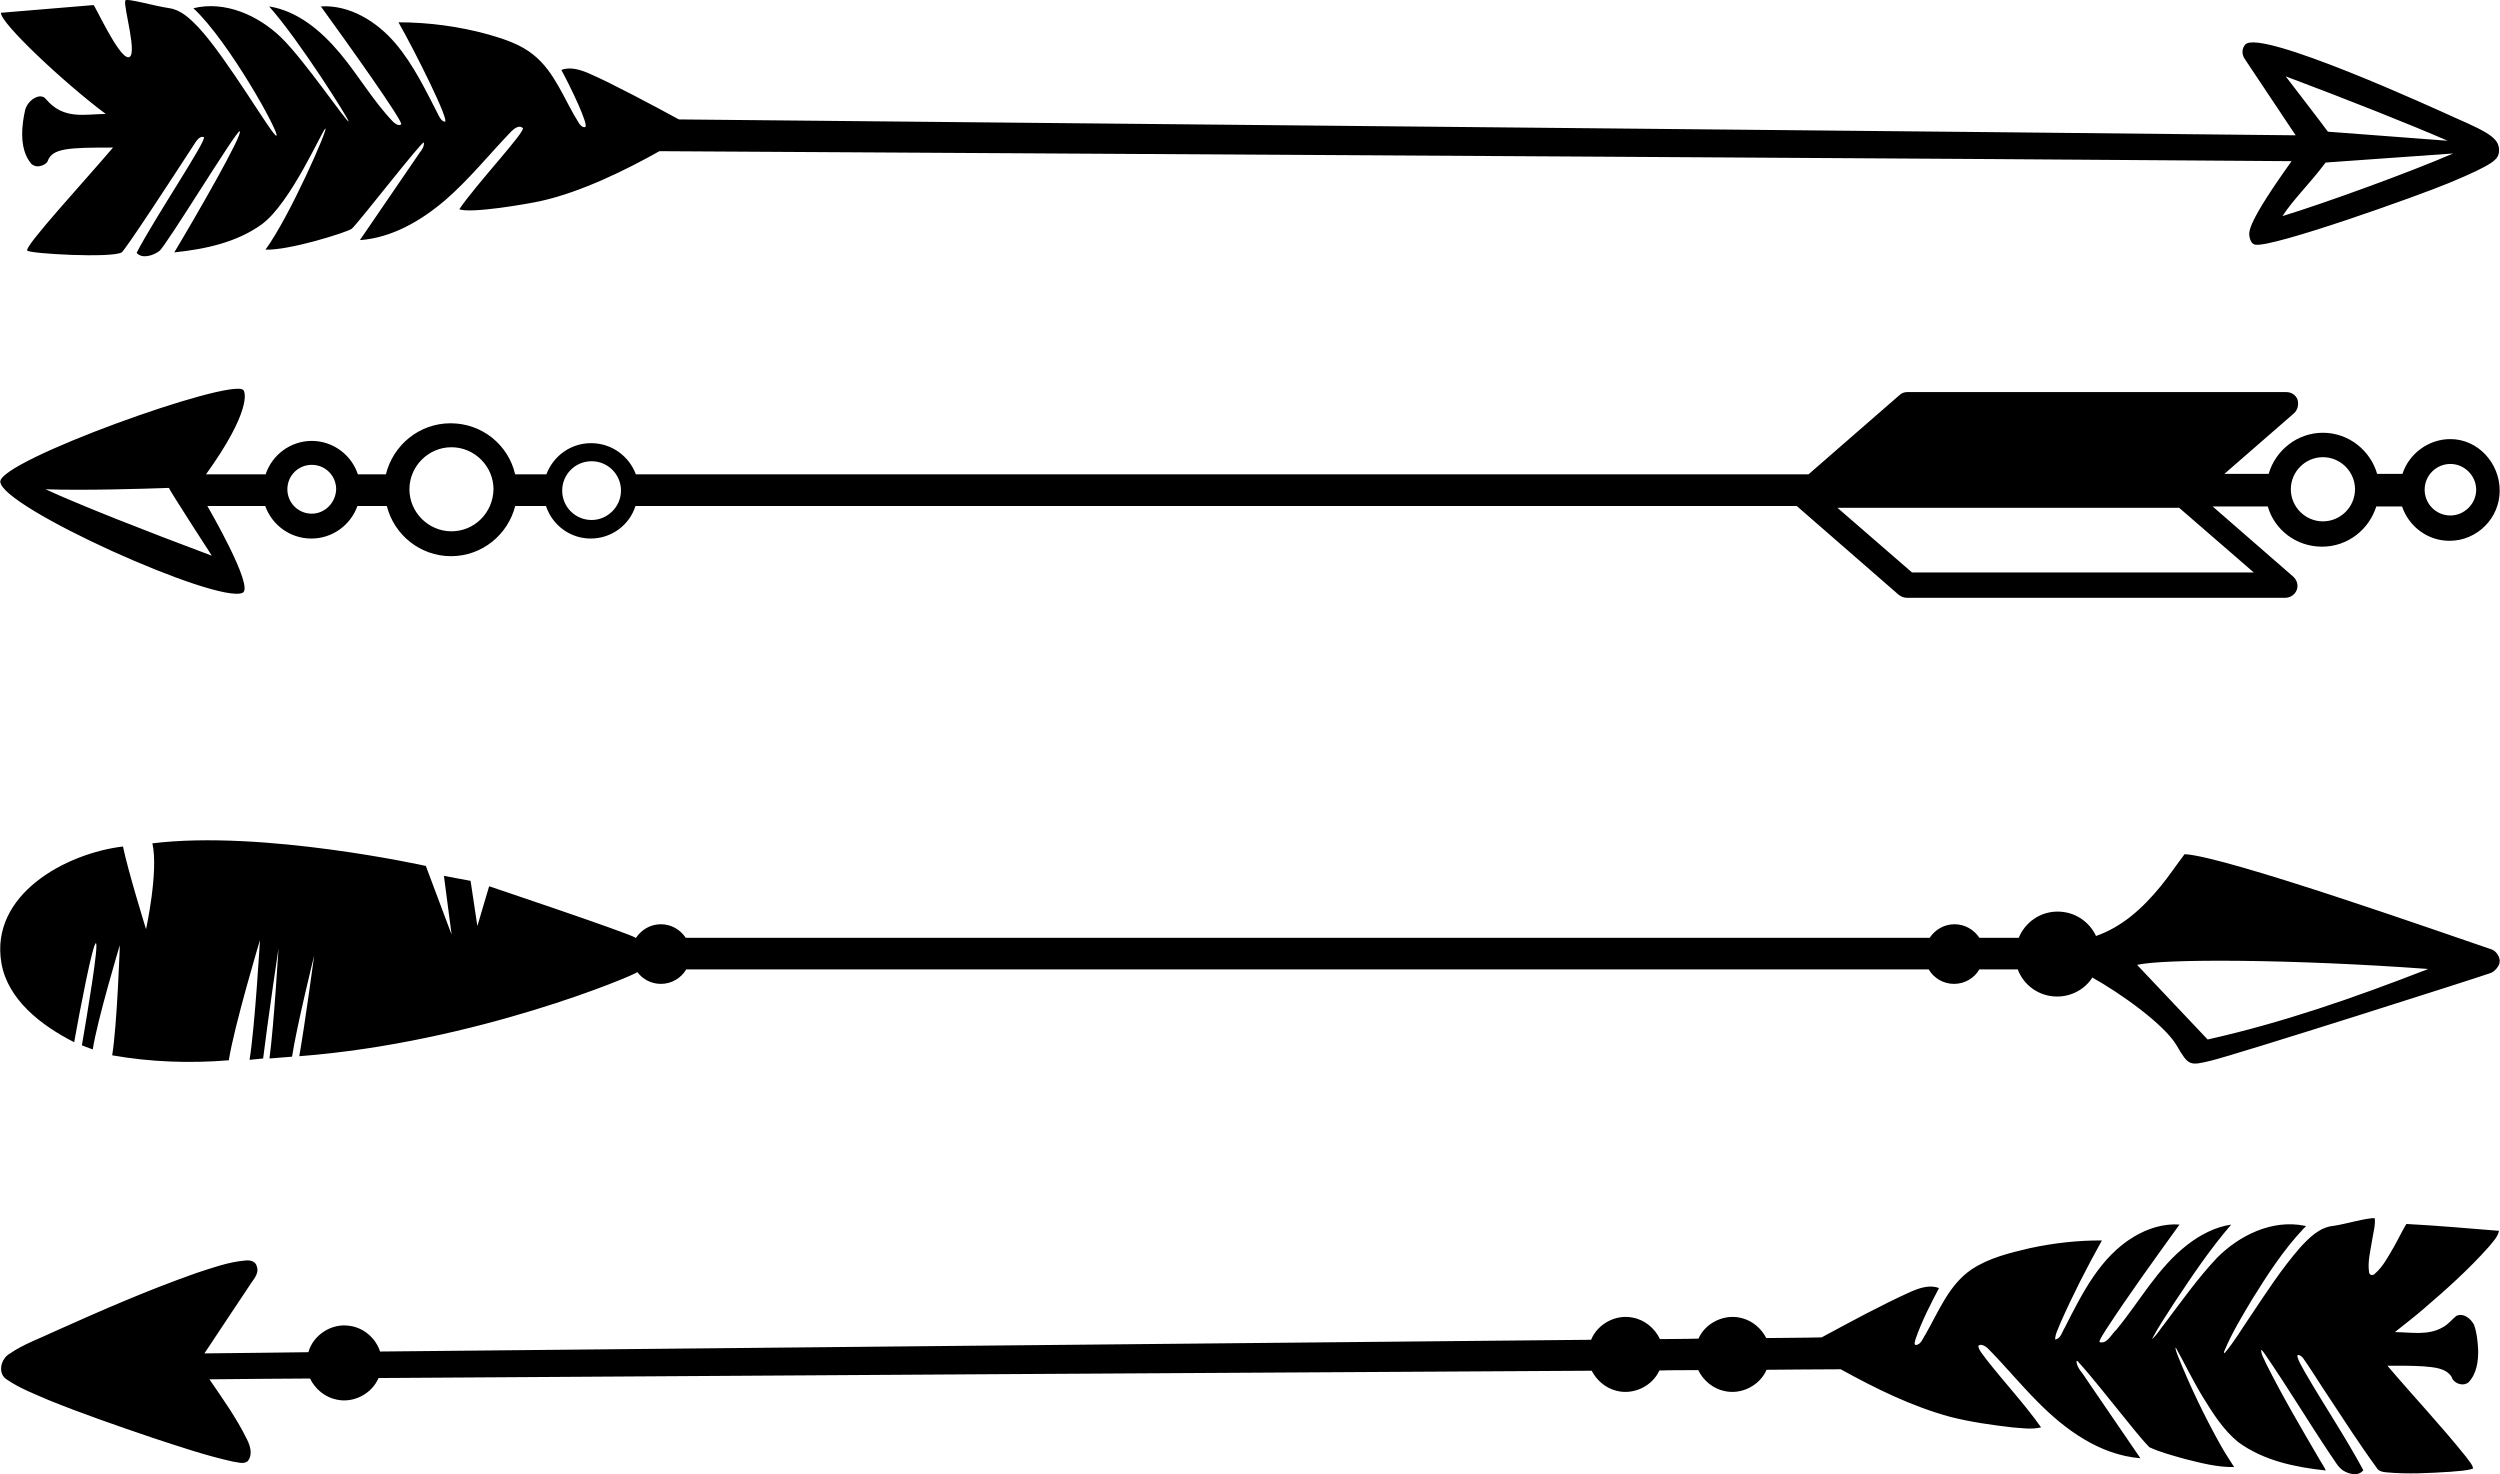 <?xml version="1.0" encoding="UTF-8"?>
<!DOCTYPE svg PUBLIC "-//W3C//DTD SVG 1.0//EN" "http://www.w3.org/TR/2001/REC-SVG-20010904/DTD/svg10.dtd">
<!-- Creator: CorelDRAW -->
<svg xmlns="http://www.w3.org/2000/svg" xml:space="preserve" width="1.667in" height="0.983in" version="1.0" shape-rendering="geometricPrecision" text-rendering="geometricPrecision" image-rendering="optimizeQuality" fill-rule="evenodd" clip-rule="evenodd"
viewBox="0 0 1666.67 982.99"
 xmlns:xlink="http://www.w3.org/1999/xlink"
 xmlns:xodm="http://www.corel.com/coreldraw/odm/2003">
 <g id="Layer_x0020_1">
  <path fill="black" d="M1637.37 78.73c-12.71,-5.75 -130.7,-59.91 -140.4,-49.02 -2.42,2.72 -2.42,6.66 -0.29,9.68l33.89 50.83c-187,-2.12 -713.46,-6.96 -1078.05,-10.59 -16.06,-8.77 -45.09,-24.2 -59.02,-30.26 -6.04,-2.72 -13.3,-5.14 -19.35,-2.72 5.45,9.98 19.06,37.82 15.74,38.12 -1.83,0.3 -3.32,-1.51 -4.25,-3.02 -9.68,-15.43 -15.71,-33.59 -29.94,-45.08 -8.48,-6.96 -19.38,-10.59 -29.96,-13.62 -19.67,-5.44 -39.93,-8.17 -60.21,-8.17 10.9,19.06 34.8,66.87 30.86,66.26 -1.81,-0.3 -2.73,-1.81 -3.64,-3.33 -8.78,-16.94 -16.94,-34.49 -29.35,-49.02 -12.39,-14.52 -30.55,-25.72 -49.61,-24.51 17.55,24.21 55.37,77.16 53.54,78.67 -1.51,1.21 -3.93,-0.3 -5.45,-1.81 -13.3,-13.92 -22.97,-30.86 -35.39,-45.69 -12.41,-14.83 -28.15,-28.14 -47.21,-31.17 19.99,22.39 53.25,75.34 52.96,76.55 -0.3,2.12 -29.65,-41.15 -45.09,-55.98 -15.42,-14.82 -37.51,-24.5 -58.38,-19.36 23.59,21.78 58.09,84.11 55.37,85.02 -2.44,0.61 -32.99,-52.04 -52.05,-72.31 -5.45,-5.75 -11.51,-11.5 -19.06,-12.7 -10.58,-1.52 -28.74,-6.96 -29.65,-5.14 -1.52,3.63 9.07,38.43 1.81,37.82 -6.67,-0.61 -22.09,-34.8 -23,-34.8 -10.58,0.91 -51.15,4.24 -61.73,5.14 -0.61,6.66 42.67,47.2 69.89,67.47 -13.61,0 -28.13,4.24 -39.93,-9.98 -3.93,-4.84 -12.71,1.21 -13.93,7.87 -1.52,6.96 -4.84,24.81 4.25,35.4 4.52,3.93 10.58,-0.3 10.88,-1.81 3.03,-8.78 14.22,-9.08 43.57,-9.08 -18.74,22.09 -59.29,65.96 -57.19,68.69 1.52,2.12 56.28,5.15 62.95,1.21 2.42,-1.51 34.78,-51.13 49.31,-73.52 1.2,-1.81 3.32,-4.24 5.45,-3.33 2.71,1.21 -32.38,53.25 -44.79,77.15 3.64,4.24 11.19,1.82 15.13,-1.21 4.54,-3.33 51.44,-80.48 53.57,-79.88 3.01,0.91 -29.06,56.58 -43.57,80.78 20.58,-2.12 41.74,-6.65 58.39,-18.76 19.38,-14.22 40.54,-63.24 42.37,-63.85 2.11,-0.6 -23.6,58.4 -39.95,80.79 15.74,0.61 54.18,-11.5 57.5,-13.92 3.33,-2.42 47.8,-59.91 48.1,-57.49 0.31,2.42 -1.2,4.84 -2.72,6.66 -13.31,19.36 -26.63,39.03 -39.93,58.39 21.17,-1.51 40.54,-12.7 56.87,-26.62 16.06,-13.92 29.35,-30.56 44.19,-45.99 2.12,-2.12 5.44,-4.24 7.55,-2.12 2.13,2.12 -30.84,37.21 -42.35,54.16 7.87,3.02 45.99,-3.63 54.15,-5.45 27.54,-6.05 58.41,-21.48 79.28,-33.28 362.17,2.12 900.75,5.15 1088.34,6.66 -29.65,41.45 -28.44,46.9 -28.13,49.93 0.3,2.42 1.52,5.44 3.93,5.75 11.49,2.12 108.92,-32.68 129.2,-41.15 30.55,-12.71 32.36,-15.73 33.26,-20.27 0.93,-8.78 -5.13,-12.71 -28.74,-23zm-54.03 733.65c0.48,4.98 -1.13,9.91 -1.83,14.82 -1.07,6.94 -3.03,14 -2,21.04 0.19,2.08 2.44,2.57 3.79,1.14 5.74,-4.94 9.17,-11.9 12.96,-18.32 2.81,-4.9 5.22,-10.18 8.14,-14.93 20.6,1.08 41.18,2.92 61.73,4.57 -0.72,4.19 -4.15,7.28 -6.65,10.54 -13.46,15.15 -28.61,28.69 -43.99,41.85 -6,5.18 -13,10.52 -18.75,15.14 10.65,0.07 22.2,2.5 31.92,-3.22 3.58,-1.81 5.98,-5.1 9,-7.56 4.69,-2.3 9.83,1.82 11.85,5.95 1.91,5.19 2.38,10.84 2.74,16.34 0.21,7.69 -0.91,16.31 -6.48,22.05 -3.72,2.87 -9.93,0.74 -11.22,-3.73 -3.93,-6.06 -11.99,-6.34 -18.47,-6.98 -8.06,-0.49 -16.37,-0.49 -24.32,-0.43 17.31,20.39 35.7,39.85 52.43,60.74 1.64,2.49 4.25,4.89 4.71,7.81 -4.78,1.69 -10.02,1.58 -15.02,2.16 -14.22,0.9 -28.55,1.7 -42.77,0.39 -2.52,-0.25 -5.34,-0.67 -6.61,-3.19 -11.99,-16.4 -22.89,-33.57 -34.13,-50.49 -5.03,-7.5 -9.68,-15.26 -14.92,-22.61 -0.8,-0.97 -2.94,-2.78 -3.78,-1.52 0.55,3.68 2.98,6.9 4.65,10.22 12.77,22.26 27.22,43.54 39.38,66.16 -3.26,4.28 -9.57,2.65 -13.48,0.21 -3.77,-2.54 -5.7,-6.92 -8.39,-10.46 -14.83,-22.13 -28.53,-45 -43.61,-66.95 -0.78,-0.88 -1.89,-3.02 -2.65,-2.96 0,3.16 2.06,6.03 3.22,8.93 10.96,21.95 23.46,43.1 35.83,64.29 1.26,2.32 3.26,5.11 4.08,7.12 -20.45,-2.16 -41.61,-6.56 -58.51,-18.98 -9.97,-8.18 -16.92,-19.31 -23.61,-30.19 -6.52,-10.68 -11.91,-22 -18.01,-32.91 -0.36,1.63 1.05,4.18 1.64,6.09 8.08,20.06 17.46,39.59 27.96,58.48 2.86,5.16 6.4,10.57 9.39,15.22 -11.3,0.22 -22.37,-2.76 -33.24,-5.48 -7.85,-2.26 -15.88,-4.3 -23.29,-7.74 -6.76,-7.01 -12.58,-14.85 -18.79,-22.33 -9.49,-11.54 -18.56,-23.46 -28.59,-34.54 -0.72,-0.85 -1.39,-1.17 -1.16,0.24 0.61,4.21 4.13,7.17 6.17,10.74 12.14,17.71 24.39,35.59 36.4,53.24 -26.97,-2.15 -50.09,-18.9 -68.5,-37.6 -11.63,-11.63 -22.05,-24.43 -33.66,-36.06 -1.52,-1.26 -4.48,-2.94 -5.96,-1.18 0.51,3.18 3.16,5.65 4.9,8.28 12.04,15.56 25.61,29.9 36.99,45.97 -6.27,1.57 -12.83,0.47 -19.19,0.02 -13.84,-1.61 -27.73,-3.56 -41.28,-7 -25.75,-6.99 -49.88,-18.93 -73.13,-31.75 -16.47,0.13 -33.03,0.13 -49.44,0.34 -4.5,10.46 -16.7,16.7 -27.83,14.22 -7.72,-1.48 -14.41,-7.06 -17.74,-14.01 -8.6,0.15 -17.42,-0.06 -25.9,0.28 -4.84,10.67 -17.76,16.63 -29.03,13.39 -6.98,-1.78 -12.88,-6.96 -16.1,-13.25 -269.64,1.57 -539.3,3.07 -808.94,4.87 -4.44,10.55 -16.7,16.87 -27.87,14.39 -7.76,-1.49 -14.46,-7.09 -17.78,-14.07 -22.34,0.17 -44.9,0.26 -67.11,0.54 8.9,12.97 18.09,25.87 25.04,40.03 2.23,4.44 4,10.32 0.46,14.58 -2.82,2.23 -6.71,0.61 -9.93,0.23 -18.13,-4 -35.72,-10.04 -53.35,-15.8 -23.14,-7.88 -46.31,-15.85 -68.99,-25.01 -9.53,-4.16 -19.4,-7.84 -28.04,-13.72 -6.8,-4 -4.42,-14.04 1.7,-17.46 9.34,-6.43 20.2,-10.16 30.38,-15.03 30.95,-13.88 62.09,-27.49 94.11,-38.73 10.69,-3.48 21.42,-7.4 32.69,-8.33 3.11,-0.4 6.9,0.61 7.59,4.12 1.67,4.94 -2.71,8.79 -4.98,12.68 -9.97,15.04 -20.16,30.18 -30.02,45.15 23.1,-0.29 46.29,-0.45 69.32,-0.8 3.2,-11.52 15.51,-19.46 27.33,-17.6 9.41,1.13 17.61,8.23 20.47,17.15 269.15,-2.7 538.33,-5.21 807.51,-7.83 4.31,-10.61 16.49,-17.14 27.71,-14.78 7.95,1.39 14.85,7.15 18.18,14.32 8.56,-0.13 17.25,-0.05 25.71,-0.33 4.8,-10.93 18.11,-16.98 29.52,-13.47 6.81,1.85 12.54,6.96 15.67,13.11 12.33,-0.19 24.7,-0.13 36.96,-0.46 19.55,-10.53 39.05,-21.2 59.27,-30.36 5.83,-2.54 12.77,-4.97 18.94,-2.49 -5.72,10.92 -11.41,21.94 -15.48,33.6 -0.26,1.28 -1.7,4.27 0.25,4.37 3.49,-0.59 4.5,-4.71 6.33,-7.27 8.71,-15.17 15.44,-32.69 30.38,-43 11.61,-7.78 25.46,-11.13 38.9,-14.28 15.82,-3.44 32.19,-5.3 48.26,-5.19 -10.1,18.11 -19.55,36.6 -27.9,55.58 -1.22,3.4 -3.3,6.89 -3.28,10.47 3.89,-0.62 4.65,-5.22 6.48,-8.05 11.49,-22.55 23.48,-47 46.01,-60.48 9.07,-5.48 19.88,-8.93 30.43,-8.12 -16.67,23.19 -33.5,46.29 -49.11,70.21 -1.47,2.62 -3.74,5.36 -4.31,8.12 5.13,1.71 8.02,-5.36 11.36,-8.26 15.67,-18.92 27.54,-41.35 47.3,-56.59 8.46,-6.62 18.77,-11.97 29.22,-13.44 -14.16,16.39 -26.21,34.43 -38.17,52.44 -4.98,7.86 -10.43,15.76 -14.66,23.89 3.22,-2.65 5.32,-6.47 7.97,-9.69 11.46,-15.12 22.41,-30.72 35.45,-44.55 14.94,-15.03 36.74,-25.69 58.28,-21.35 2.31,0.07 -0.69,1.65 -1.22,2.57 -13,13.92 -23.41,30 -33.45,46.13 -6.71,11.24 -13.57,22.47 -18.66,34.56 -0.46,0.97 -0.67,2.37 0.55,1.11 6.15,-7.33 10.96,-15.65 16.39,-23.52 10.61,-15.83 20.96,-31.97 33.52,-46.35 6.04,-6.54 13.02,-13.63 22.39,-14.44 8.69,-1.36 17.11,-4.19 25.83,-5.12l1.58 0.11zm78.14 -179.23c-27.73,-9.34 -177.82,-62.39 -204.96,-63.59 -5.72,7.54 -10.54,14.77 -15.97,21.4 -12.35,15.07 -25.92,27.13 -43.09,33.15 -4.52,-9.64 -14.18,-16.27 -25.63,-16.27 -11.76,0 -21.69,7.23 -25.92,17.48l-26.22 0c-3.62,-5.43 -9.66,-9.04 -16.58,-9.04 -6.94,0 -12.96,3.61 -16.58,9.04l-829.43 0c-3.62,-5.43 -9.64,-9.04 -16.58,-9.04 -6.92,0 -12.96,3.61 -16.58,9.04l-0.3 0c-2.4,-2.41 -97.64,-34.36 -97.64,-34.36l-7.85 26.52 -4.52 -30.14 -17.78 -3.31 5.13 39.18 -17.19 -45.81c0,0 -108.5,-24.11 -182.33,-15.07 4.21,18.69 -4.23,57.27 -4.23,57.27 0,0 -12.06,-38.88 -15.38,-55.16 -37.98,4.52 -88.89,31.95 -81.06,77.76 4.23,24.41 26.53,41.59 48.52,52.74 3.62,-20.5 12.37,-66.01 14.48,-66.01 2.1,0.3 -5.72,47.02 -9.34,68.11 2.4,0.91 4.82,1.81 7.24,2.72 3.01,-19.59 18.07,-69.62 18.07,-69.62 0,0 -1.81,53.35 -5.11,73.54 25.61,4.52 51.84,5.43 77.76,3.31 3.6,-22.91 20.78,-80.17 20.78,-80.17 0,0 -3.32,57.26 -6.94,79.87 3.03,-0.3 6.04,-0.6 9.05,-0.9 3.01,-24.72 10.24,-73.54 10.24,-73.54 0,0 -3.01,51.24 -6.02,73.54 5.11,-0.3 9.95,-0.91 15.06,-1.2 3.01,-19.89 14.77,-67.52 14.77,-67.52 0,0 -6.04,44.91 -9.95,67.21 117.84,-9.04 223.94,-54.25 225.43,-56.06 3.62,4.82 9.37,7.83 15.68,7.83 7.24,0 13.57,-3.92 16.89,-9.64l828.5 0c3.32,5.72 9.66,9.64 16.89,9.64 7.22,0 13.55,-3.92 16.87,-9.64l25.61 0c3.93,10.55 14.18,18.08 26.24,18.08 9.93,0 18.68,-5.12 23.5,-12.66 18.39,10.24 48.22,31.34 56.36,45.51 7.83,13.56 8.73,13.26 22.6,9.95 17.48,-4.22 181.15,-56.36 186.57,-58.47 2.69,-0.91 6.02,-4.82 6.02,-7.23 0.61,-3.31 -2.42,-7.54 -5.11,-8.44zm-189.59 59.98c-17.19,-18.09 -32.55,-34.36 -47.02,-49.73 16.87,-4.22 103.39,-3.92 194.11,2.71 -50.35,19.59 -97.35,35.87 -147.09,47.02zm161.85 -400.35c-14.77,0 -27.73,9.94 -31.94,23.21l-16.89 0c-4.5,-15.67 -18.98,-27.43 -36.17,-27.43 -17.17,0 -31.64,11.76 -36.17,27.43l-29.54 0 46.41 -40.39c2.42,-2.11 3.33,-5.73 2.42,-9.04 -1.2,-3.31 -4.23,-5.12 -7.53,-5.12l-252.6 0c-2.1,0 -3.91,0.6 -5.43,2.11l-60.57 52.75 -781.88 0c-4.52,-12.06 -15.99,-20.8 -29.85,-20.8 -13.86,0 -25.31,8.74 -29.83,20.8l-20.81 0c-4.52,-19.59 -21.98,-34.06 -43.09,-34.06 -20.81,0 -38.29,14.47 -43.11,34.06l-18.68 0c-4.23,-12.96 -16.58,-22.31 -30.76,-22.31 -14.16,0 -26.51,9.35 -30.74,22.31l-39.78 0c30.15,-41.9 26.53,-55.16 24.72,-56.37 -9.66,-7.54 -161.87,47.02 -161.87,61.19 0,16.88 144.98,81.98 161.56,74.15 8.14,-3.62 -23.5,-57.87 -23.5,-57.87l38.59 0c4.52,12.66 16.58,21.7 30.74,21.7 14.16,0 26.22,-9.04 30.74,-21.7l19.61 0c4.82,19.29 22.3,33.46 42.8,33.46 20.81,0 37.98,-14.47 42.79,-33.46l20.52 0c4.21,12.66 15.97,21.7 29.83,21.7 13.86,0 25.92,-9.04 29.83,-21.7l774.35 0 67.83 59.08c1.49,1.2 3.3,2.11 5.43,2.11l252.57 0c3.32,0 6.33,-2.11 7.53,-5.13 1.22,-3.02 0.31,-6.63 -2.4,-9.04l-53.65 -46.72 36.76 0c4.52,15.67 19,26.82 36.19,26.82 17.17,0 31.35,-11.45 36.17,-26.82l17.17 0c4.52,13.26 16.89,22.91 31.67,22.91 18.39,0 33.45,-15.07 33.45,-33.46 0,-18.39 -14.48,-34.36 -32.87,-34.36zm-1492.63 77.77c-44.31,-16.58 -88.01,-33.76 -110.92,-44.31 25.31,0.91 65.41,-0.3 82.28,-0.91 0.31,1.51 28.63,45.22 28.63,45.22zm66.61 -28.04c-9.03,0 -16.26,-7.23 -16.26,-16.28 0,-9.04 7.24,-16.28 16.26,-16.28 9.05,0 16.28,7.23 16.28,16.28 -0.3,9.04 -7.53,16.28 -16.28,16.28zm93.14 11.76c-15.35,0 -28.02,-12.66 -28.02,-28.03 0,-15.37 12.67,-28.03 28.02,-28.03 15.38,0 28.05,12.66 28.05,28.03 -0.31,15.67 -12.67,28.03 -28.05,28.03zm93.46 -7.54c-10.85,0 -19.61,-8.74 -19.61,-19.59 0,-10.85 8.75,-19.59 19.61,-19.59 10.84,0 19.59,8.74 19.59,19.59 0,10.85 -9.05,19.59 -19.59,19.59zm1108.31 34.97l-227.88 0 -49.71 -43.11 227.85 0 49.74 43.11zm46.12 -34.06c-11.74,0 -21.4,-9.65 -21.4,-21.4 0,-11.76 9.66,-21.4 21.4,-21.4 11.76,0 21.4,9.65 21.4,21.4 0,11.76 -9.64,21.4 -21.4,21.4zm85 -3.92c-9.63,0 -17.17,-7.83 -17.17,-17.18 0,-9.65 7.83,-17.18 17.17,-17.18 9.36,0 17.19,7.83 17.19,17.18 0,9.34 -7.83,17.18 -17.19,17.18zm-109.84 -292.83c42.67,16.04 84.43,32.68 108.02,42.96l-79.87 -6.05c0,-0.3 -28.15,-36.91 -28.15,-36.91zm-2.11 93.19c6.94,-10.89 18.14,-21.48 28.74,-35.7l85.02 -6.05c-28.44,12.4 -86.83,33.58 -113.76,41.75z"/>
 </g>
</svg>

